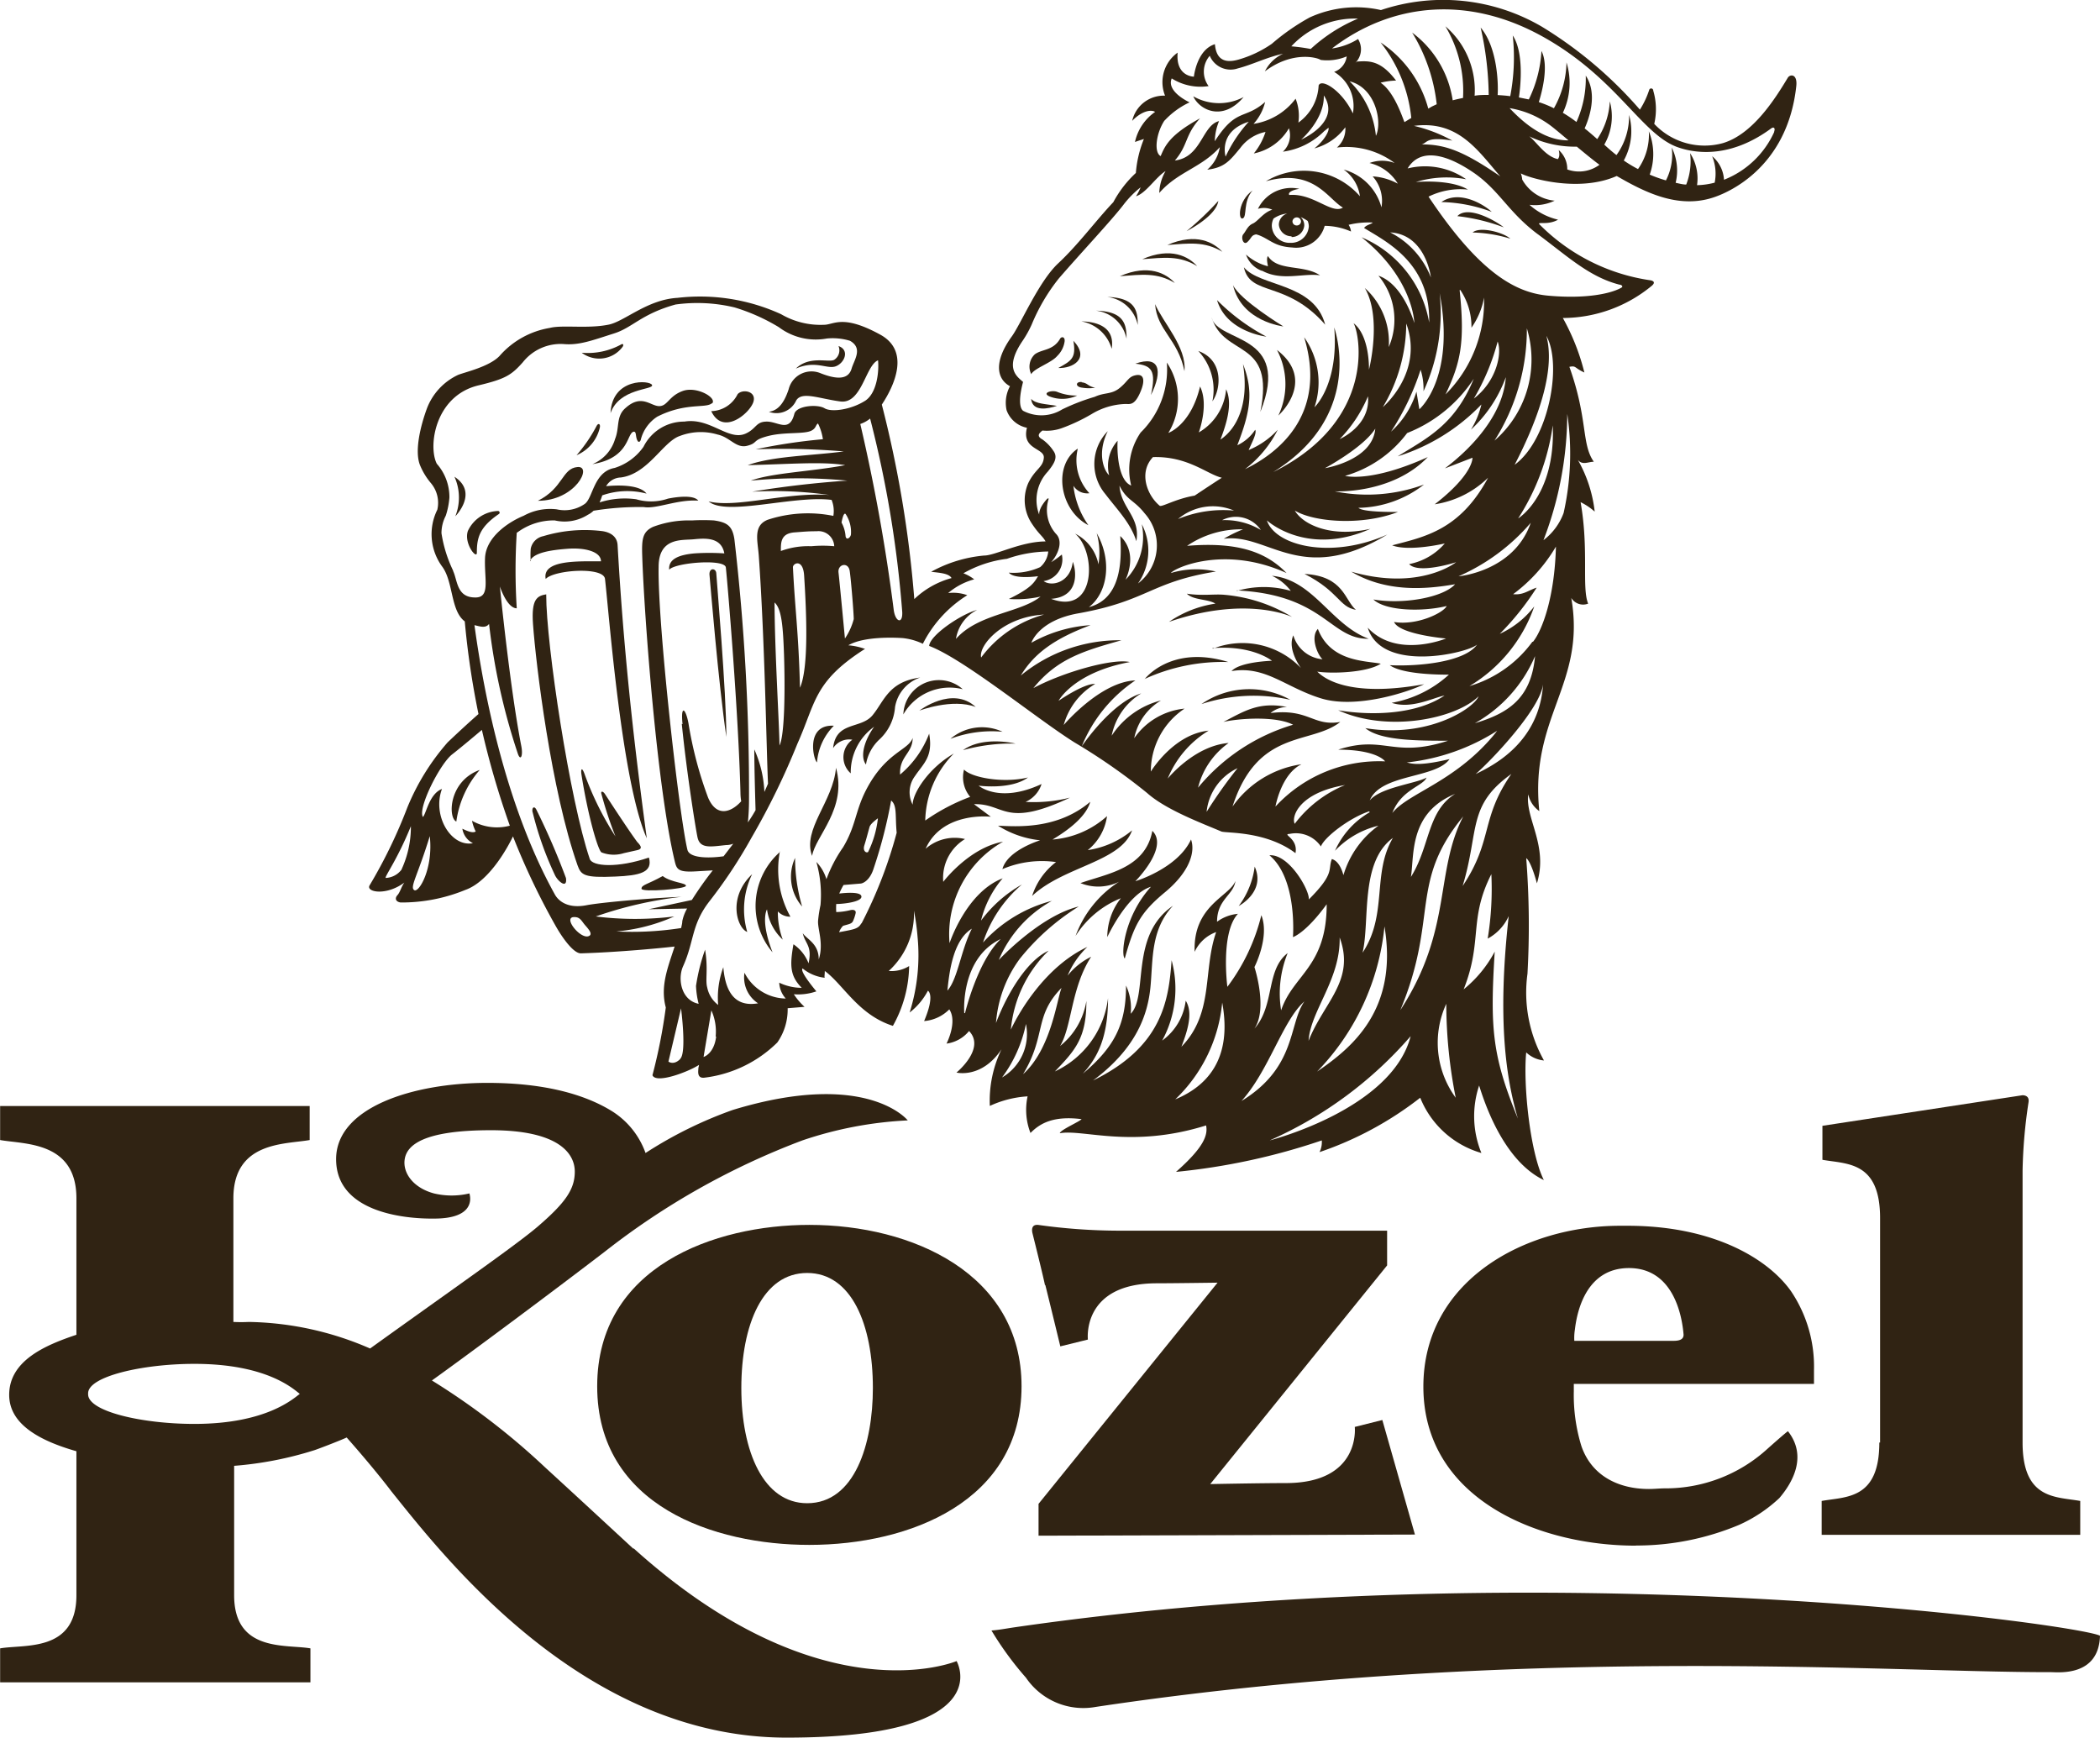 <svg xmlns="http://www.w3.org/2000/svg" viewBox="0 0 166.82 138.05"><defs><style>.cls-1{fill:#302313;}</style></defs><title>Asset 1</title><g id="Layer_2" data-name="Layer 2"><g id="Copy"><path class="cls-1" d="M287.61,52c.19-1.63,1-4.86,4.29-4.86,3.58,0,4.23,3.89,4.34,5.29,0,.3-.19.49-.79.49h-7.89a4.28,4.28,0,0,1,.05-.92Zm4.87,17.18h.22a21.08,21.08,0,0,0,7.95-1.64,11.54,11.54,0,0,0,3.2-2.13c1-1.17,2.27-3.29.68-5.31-.23.16-1.18,1-1.65,1.42a12,12,0,0,1-8.14,3.12c-.39,0-.81.05-1.25.05-2.49,0-4.58-1.1-5.37-3.42a13.8,13.8,0,0,1-.6-4.33c0-.34,0-.37,0-.6h19.08c0-.27,0-.59,0-1.09A10.71,10.71,0,0,0,304.79,49c-1.78-2.54-6.1-5.22-13-5.22h-.6c-7.55,0-15.62,4.35-15.62,12.78,0,8.92,9.16,12.63,16.86,12.63Z" transform="translate(-162.5 53.59)"/><path class="cls-1" d="M226.62,65.82c-3.47,0-5.23-4.1-5.23-9.15s1.71-9.14,5.23-9.14,5.22,4.09,5.22,9.14c0,4.42-1.43,9.15-5.22,9.15Zm.17-22.11c-7.53,0-16.85,3.31-16.85,12.82s9.32,12.6,16.85,12.6c8,0,16.86-3.48,16.86-12.6,0-8.93-8.66-12.82-16.86-12.82Z" transform="translate(-162.5 53.59)"/><path class="cls-1" d="M243,75.69c-.6.09-1.17.2-1.74.24A25.67,25.67,0,0,0,244,79.68,5.51,5.51,0,0,0,249.55,82c33.36-5,62.86-2.73,75.85-2.76.61,0,3.82.38,3.92-2.89C328,75.52,285.7,69.5,243,75.69Z" transform="translate(-162.5 53.59)"/><path class="cls-1" d="M245.54,48.49c.59,2.39,1.19,4.87,1.19,4.87l2.19-.54s-.52-4.47,5.48-4.47c1.18,0,4.82-.05,4.82-.05L245,65.87h0V68.4l29.9-.09s-2.59-9.1-2.59-9.1l-2.19.55s.51,4.46-5.48,4.46c-1.93,0-6,.08-6,.08l14.05-17.37V44.17H251.28a46.68,46.68,0,0,1-6.25-.45c-.65-.1-.55.47-.52.62.25,1,.85,3.42,1,4.15Z" transform="translate(-162.5 53.59)"/><path class="cls-1" d="M311.79,61c0,4.55-2.65,4.29-4.58,4.64l0,2.69h20.54l0-2.69c-1.93-.35-4.58-.09-4.58-4.64V39.39a40.36,40.36,0,0,1,.47-5.4c.08-.46-.21-.57-.47-.58v0l-15.9,2.43,0,2.7c1.93.35,4.58.09,4.58,4.63l0,2.11V61Z" transform="translate(-162.5 53.59)"/><path class="cls-1" d="M186.31,57.14c-.5.36-2.64,2.38-8.37,2.38-4.2,0-8.44-1-8.44-2.35h0v-.08c0-1.34,4.31-2.34,8.44-2.34,5.77,0,7.87,2,8.37,2.38h0Zm26.5,12.29c-.52-.47-3.66-3.39-7-6.45a56.29,56.29,0,0,0-9-6.91c3.33-2.39,9.83-7.24,13.73-10.23A59.18,59.18,0,0,1,226.24,37a30.49,30.49,0,0,1,8.37-1.59s-3.23-4.08-13.9-.83A33,33,0,0,0,213.78,38a6.49,6.49,0,0,0-2.71-3.35c-2.11-1.29-5.27-2.22-9.87-2.22-5.87,0-12,1.94-12,6.06s5.17,4.75,7.79,4.72c2.86,0,3-1.3,2.8-2a6.05,6.05,0,0,1-2.82,0c-1.66-.45-2.49-1.64-2.32-2.72s1.4-2.3,6.85-2.3,6.66,1.89,6.66,3.29-.74,2.47-2.95,4.37c-1.76,1.5-6.8,5-13.31,9.68a25,25,0,0,0-9.63-2.11,12.19,12.19,0,0,1-1.23,0V41.6c0-4.54,4.13-4.28,6.06-4.63l0-2.7H162.51l0,2.7c1.93.35,6.06.09,6.06,4.63V52.44c-2.49.83-5.34,2.06-5.34,4.77,0,2.13,2,3.53,5.34,4.48V73.13c0,4.55-4.13,3.88-6.06,4.22l0,2.7h24.65l0-2.7c-1.93-.34-6.06.33-6.06-4.22V62.85a28.39,28.39,0,0,0,6.4-1.25c.27-.09,1.88-.7,2.54-1,2.29,2.59,3.56,4.29,3.56,4.29,4.21,5.24,15.27,19.55,31.38,19.55,17,0,13.51-6.08,13.51-6.08s-10.69,4.54-25.65-8.95Z" transform="translate(-162.5 53.59)"/><path class="cls-1" d="M303.45-43.13a7.31,7.31,0,0,1-4,3.82,2.61,2.61,0,0,0-.94-1.87,3.63,3.63,0,0,1,.2,2.1,6,6,0,0,1-1.4.2,3.7,3.7,0,0,0-.55-2.54,5.16,5.16,0,0,1-.31,2.49c-.27,0-.55-.08-.84-.14a4.12,4.12,0,0,0-.31-2.8,4.48,4.48,0,0,1-.46,2.61,10.56,10.56,0,0,1-1.29-.46,4.84,4.84,0,0,0-.07-3.44,4.73,4.73,0,0,1-.86,3,10.26,10.26,0,0,1-1.13-.68,4.81,4.81,0,0,0,.42-3.62,5.3,5.3,0,0,1-1,3.19c-.25-.19-.49-.4-.74-.62l-.23-.21a4.49,4.49,0,0,0,.44-3.44,5.88,5.88,0,0,1-1,3c-.35-.31-.67-.59-1-.85.36-.8,1.05-2.74.09-4.19a8.37,8.37,0,0,1-.74,3.68,10.77,10.77,0,0,0-1.08-.73,5.51,5.51,0,0,0,.29-4,7.73,7.73,0,0,1-1,3.64,8.6,8.6,0,0,0-1.2-.49c.26-.82.81-2.92.21-4.06a10,10,0,0,1-1,3.84l-.05,0-.74-.15c.15-1,.39-3.6-.49-4.92a16.29,16.29,0,0,1-.2,4.82c-.36-.05-.7-.07-1-.09.06-.83,0-3.77-1.35-5.36a25.48,25.48,0,0,1,.64,5.35c-.42,0-.82,0-1.19.08l.07,0a6.68,6.68,0,0,0-2.32-5.53,10,10,0,0,1,1.4,5.69c-.29.06-.57.12-.82.19A8.24,8.24,0,0,0,274.68-51a13.81,13.81,0,0,1,1.95,5.69l-.38.18-.29.17a9.14,9.14,0,0,0-3.79-5.26,11.52,11.52,0,0,1,2.44,6l-.54.33c-.12-.23-.78-2.39-1.9-3.13a5.54,5.54,0,0,1,1.23-.17c-1.23-1.62-2.13-1.57-3.1-1.51l-.13.1a1.53,1.53,0,0,0,.21-1.89,5.23,5.23,0,0,1-2.07.75C273-53.34,279.05-54,285-50.71s7.88,7.8,10.79,8.82c1.81.63,4.48.66,7.41-1.5.22-.16.34,0,.23.26Zm-16.45,3a2,2,0,0,0-.68-1.54c.12.45,0,.64-.07.72-1-.22-1.68-1.36-2.27-1.81a8.41,8.41,0,0,0,3.78.82c.64.53,1.28,1.06,1.8,1.44a2.74,2.74,0,0,1-2.56.37ZM282.42-45a7.42,7.42,0,0,1,3.35,1.46c.36.28.83.68,1.33,1.1-.86,0-2.48-.21-4.68-2.56Zm-7.68,1.42c3.58-.51,5.15,1.94,6.94,4-3-2.07-4.44-2.54-6.26-2.54.5-.11.31-.65,2.45-.3a11.81,11.81,0,0,0-3.13-1.19Zm9.93,8.6c2.33,1.73,4.08,3.39,6.47,4,.1,0,.22.06.23.14s-.11.12-.18.16c-.73.38-2.58.85-5.66.58-2.62-.22-5.5-1.8-9.55-7.87a5.75,5.75,0,0,1,3.13-.56c-1.42-.86-4.14-.6-4.14-.6a8.39,8.39,0,0,1,4-.22,5.72,5.72,0,0,0-4.65-.86c.9-1.51,2.79-1.36,5.32.39,2,1.41,2.68,3.08,5,4.82ZM287-20.71a21.55,21.55,0,0,1-.29,7.87,4.8,4.8,0,0,1-1.6,2.16,28.14,28.14,0,0,0,1.89-10Zm-2.77,18.1a9.53,9.53,0,0,1-5,3.52,11.91,11.91,0,0,0,5.15-6.33,7.26,7.26,0,0,1-2.74,2.18,21.55,21.55,0,0,0,2.93-3.67c-.68.22-1.05.6-1.87.52a12.75,12.75,0,0,0,3.4-3.78c-.1,4-1.08,6.64-1.82,7.56ZM279.72,7.9c1.25-1.08,5.11-5.14,5.36-7.13-.31,4.66-4,6.47-5.36,7.13ZM281.24,22a9.72,9.72,0,0,1-2.47,3c1.53-3.86.38-5.56,2.2-9.15a24.6,24.6,0,0,1-.29,5.12,3.81,3.81,0,0,0,1.67-1.79c-.94,8.38-.18,13,.73,16.09-2.05-5-2.22-7.16-1.84-13.3Zm1.39-14.21c-2.57,3.64-1.48,5.32-3.94,9,1.35-4.47.34-6.41,3.94-8.95Zm-5.24,18.36a38.34,38.34,0,0,0,.75,7.46,7.38,7.38,0,0,1-.75-7.46Zm-3.65.5c3.06-7.37.67-10.13,5-15.39-2.29,4.42-.84,9-5,15.39ZM263.36,37a31.85,31.85,0,0,0,11.2-8.28c-1.5,5.82-11.2,8.28-11.2,8.28Zm-2.24-3.13c2.17-2.39,3.29-6.42,5-7.91-1.27,1.79-.6,5.22-5,7.91ZM260.86,19a3.3,3.3,0,0,0-1.68.63c0-1.79,1.32-2.12,1.46-3.24-.45,1.23-3.38,1.93-3.24,5.63a3,3,0,0,1,1.71-1.57c-1.08,3.1-.15,6.42-2.76,9.11.52-1.35.93-2.73.34-3.66a4.59,4.59,0,0,1-1.87,3.17,8.58,8.58,0,0,0,.75-6.38c-.23,3.21-.75,6.87-6.24,9.55,3.46-2.57,4.35-5.26,4.56-7.42s0-4.55,1.79-6.46c-3.47,2.36-1.94,7.16-3.36,8.58a4.25,4.25,0,0,0-.37-2.24c0,3.07-.9,4.86-3.43,7,1.08-1.2,2-2.73,2-6a7.4,7.4,0,0,1-4.22,5.82c1.61-1.68,2.51-2.65,2.5-5.6a5.73,5.73,0,0,1-2.09,3.58c.94-1.53.87-4.64,2.47-7.09a5.44,5.44,0,0,0-1.87,1.5,6.65,6.65,0,0,1,1.57-2.28c-3.36,1.57-5.45,5.22-6.08,6.57a10,10,0,0,1,3-6.27c-1.68.75-3.28,3.36-4.18,5.74a9.82,9.82,0,0,1,1.9-5.11,18.48,18.48,0,0,1,4.67-4.14c-3.1.75-6.35,4.25-6.35,4.25a9.66,9.66,0,0,1,4.22-4.7,11.14,11.14,0,0,0-5.47,3.31,10.2,10.2,0,0,1,3.09-4.61,10.46,10.46,0,0,0-3.25,2.87,8.17,8.17,0,0,1,1.72-3.36c-2.91,1.12-4.22,5.15-4.22,5.15a8.45,8.45,0,0,1,4.25-8.06c-2.72.49-4.75,3.19-4.75,3.19a3.61,3.61,0,0,1,1.73-3.4,3.51,3.51,0,0,0-3.13.77c1.34-3,5.18-2.54,5.18-2.54l-1.34-1c2.46-.07,2.42,1.94,7.63-.52a11.72,11.72,0,0,1-3.53.34,2.33,2.33,0,0,0,1.27-1.42c-3.36,1.57-5,.13-5,.13s2.57.35,3.92-.65c-2,.48-4.51,0-5.08-.63a2.42,2.42,0,0,0,.49,2.17A15.72,15.72,0,0,0,236,11.59a7.77,7.77,0,0,1,2.27-5.32C236.3,7.4,235,9.39,235,10.33a2.14,2.14,0,0,1,.19-2.28c.67-1,1.45-1.53,1.12-3.36A7.89,7.89,0,0,1,234,7.94c-.07-1.46,1-1.68,1-2.91-.34,1-2.17,1.12-3.74,4.21-.83,1.65-.78,2.8-1.79,4.48a11,11,0,0,0-1.32,2.53,3.36,3.36,0,0,0-.8-1.37,9.53,9.53,0,0,1,.33,3.42,10.24,10.24,0,0,0-.19,1.21c-.07.67.47,1.82.05,3.11,0-1.26-.94-1.59-1.27-2.08.18.84.77,1,.46,2.39a3.24,3.24,0,0,0-1.2-1.51c-.3,1.71-.27,2.52.66,3.46a4.15,4.15,0,0,1-1.79-.41,2,2,0,0,0,.52,1.26,3.74,3.74,0,0,1-3.28-2.05,2.45,2.45,0,0,0,1.08,2.43c-1.08.18-2.53,0-2.76-2.87a6.94,6.94,0,0,0-.41,3,2.3,2.3,0,0,1-.87-1.39c-.17-.6.09-1.46-.17-3a15.23,15.23,0,0,0-.72,2.88,6.76,6.76,0,0,0,.21,1.42c-1.4-.28-1.69-2-1.23-3,.9-2,.63-3.3,2.13-5.2a38.69,38.69,0,0,0,3.3-5,57.85,57.85,0,0,0,3.64-7.45c1.47-3.28,1.29-4.91,5.27-7.48l.11-.06h0a5.16,5.16,0,0,0-1.33-.29c1.23-.72,3.69-.62,4.35-.57h0a4.89,4.89,0,0,1,1.57.45,9.71,9.71,0,0,1,3.53-3.86,3.32,3.32,0,0,0-1.52-.17,5.34,5.34,0,0,1,2.07-1.09,3.37,3.37,0,0,0-.86-.48,9.24,9.24,0,0,1,3.46-1.15,10.17,10.17,0,0,1,3.28-.58,1.86,1.86,0,0,1-.64,1.24,5.12,5.12,0,0,1-2.49.44c.46.56,2.32.28,2.32.28-.31.5-.5.92-2.32,1.81a8.67,8.67,0,0,0,2.52-.19c-1.63,1.31-4.93,1.34-6.72,3.36a3.13,3.13,0,0,1,1.68-2.3c-1.24.32-3.75,2-3.81,2.86,2.8,1.06,8.6,5.83,11.57,7.68a48,48,0,0,1,5.74,4c1.5,1.34,4.33,2.39,5.9,3.06.35.15,3.51-.07,5.89,1.72.23-1.2-1.13-1.5-.45-1.53a2.4,2.4,0,0,1,2.47,1c.26-.72,2.24-2.26,3.83-2.79l.05.07a6.65,6.65,0,0,0-2.76,3.06A7,7,0,0,1,272,12a7.45,7.45,0,0,0-2.78,3.93c-.14-.52-.42-1.14-.92-1.28-.33.86.26,1.12-1.83,3.21.08-.71-1.56-3.62-3.13-3.51,2.24,1.87,1.87,6.5,1.87,6.5s1-.3,2.68-2.61c0,5-2.68,5.59-3.62,8.43a8.49,8.49,0,0,1,.52-4.55c-1.75,1.34-1,4.14-2.64,6,1.08-1.6,0-4.89,0-4.89s1.23-2.39.55-4.12A15.6,15.6,0,0,1,260,24.8s-.56-4.25.82-5.78Zm-5,14.74a12.2,12.2,0,0,0,3.73-7.69c.82,4.48-1.2,6.64-3.73,7.69Zm-12.09-2c1.87-3.1.84-4.59,3.06-6.86-.37.89-.82,4.85-3.06,6.86ZM242.1,32A10.71,10.71,0,0,0,244,27.75,4,4,0,0,1,242.1,32Zm-3-5.11S238.74,22.56,242,21c-1.87,1.79-2.84,5.89-2.84,5.89Zm-1.34-1.79c.15-1.49.45-4,1.94-4.92-.89,1.79-1.12,4-1.94,4.92Zm-6.6-11.53c.15-.48.2-.69.41-1.45.06-.24.41-.51.67-.71a8.11,8.11,0,0,1-.78,2.68c-.14.1-.44-.07-.3-.52Zm-.24,6.18c-.23.46-.62.49-1.76.71a1.24,1.24,0,0,1,.32-.51c.49-.14.68-.16.78-.37a3.21,3.21,0,0,0,.21-.63c.05-.22-.15-.32-.47-.23a4.92,4.92,0,0,1-1.07.14,4.48,4.48,0,0,1,0-.64c.55,0,2-.16,2-.58s-1.27-.31-1.76-.25a5.39,5.39,0,0,1,.34-.68l1.32-.11c.23,0,.78-.27,1.07-1.2A38.08,38.08,0,0,0,233.29,10c.49.4.31,1.22.44,2.56a35.59,35.59,0,0,1-2.8,7.22Zm-11.53,9c-.17,1.39-1,1.62-1,1.62l.62-3.7a4.09,4.09,0,0,1,.34,2.08Zm-2.86,1.79c-.52.52-.93.2-.93.2l1-4.23s.46,3.5-.06,4Zm.13-26.63c.39,3.92,1.14,8.58,1.26,9.06.22.9,1.12.68,2.26.57l0,0a1.56,1.56,0,0,0,.57-.11l-.77,1c-1.28.18-2.71.13-2.87-.51-.65-2.66-2.38-18-2.29-22.48,0-2.36,1.87-2.1,2.78-2.19s2.2-.19,2.44,1.12a17.65,17.65,0,0,0-2.38,0c-1.19.11-2.08.43-2,1.3.41-.56,4.42-.9,4.5-.18.16,1.51,1,11.58,1.16,17.88a4.23,4.23,0,0,0,.06.69c-.76.85-1.94,1.33-2.63-.29a30.79,30.79,0,0,1-1.56-5.91c-.23-1.22-.63-1.48-.47.07Zm7.76,1.72c0-1.34-.39-7.72-.39-11.36.56.51.67,1.87.75,4.12.09,2.73.06,6.43-.36,7.24Zm1.63-4.59c-.12-4.53-.4-6.21-.56-9.57,0-.33.81-.71.89.68.19,3,.37,7.29-.33,8.89Zm-1.52-10.9c0-.66,0-1.36,1.1-1.44.71-.05,1-.09,1.75-.09a1.25,1.25,0,0,1,1.39,1.19,9.85,9.85,0,0,0-1.82,0,6.27,6.27,0,0,0-2.42.38ZM210.89,20.44a14.37,14.37,0,0,0,5.17-1.23,25.05,25.05,0,0,1-6.23,0,31.4,31.4,0,0,1,6.81-1.56c-2.64.11-6.5.46-7.56.67-1.73.33-2.35-.58-2.5-.85-3.7-6.66-5.54-15.17-6.39-21.4.44.1.89.27,1.16-.1a50.43,50.43,0,0,0,2.28,10.29c.21.64.44.22.28-.59C203,1,202.21-7,202.21-7s.56,1.73,1.34,1.73a47.47,47.47,0,0,1,0-6l.08-.05a4.85,4.85,0,0,1,2.94-.93,3.45,3.45,0,0,0,2.63-.45,1.72,1.72,0,0,0,.45-.32,22.41,22.41,0,0,1,4-.29c1,.17,2.64-.62,4.32-.51-.34-.45-1.57-.33-2.41-.16a4.17,4.17,0,0,1-2.52.05,6.57,6.57,0,0,0-2.91.25,4.85,4.85,0,0,0,.21-.56,6,6,0,0,1,3.52-.14c-.58-.77-2.49-.66-3.21-.59a1.39,1.39,0,0,1,1.16-.69c2.18-.28,3.36-2.86,4.7-3.3a4.65,4.65,0,0,1,3-.11c1,.22,1.46,1.12,2.35.89s.34-.44,1.68-.78,2.91-.11,3.47-.45c.33-.19.28-.43.47-.54a4.11,4.11,0,0,1,.39,1.25,45.6,45.6,0,0,0-5.34.8,58.87,58.87,0,0,1,7,.17c-2.57.34-5.67.37-7.63,1.09,3.4-.08,5.9-.3,7.74,0-2.68.51-5.82.61-7.5,1.23a39.91,39.91,0,0,1,7.67,0c-4.22.28-7.56.88-7.56.88a31,31,0,0,1,6.13.26c-3.4-.25-7.36,1.06-9.59.51,1.4,1.2,6.76-.5,9.77-.12a2.34,2.34,0,0,1,.14,1.27,10.2,10.2,0,0,0-5.22.31c-1.19.48-.78,1.69-.7,2.91.48,6.78.61,15.64.73,18.05-.1.23-.19.45-.29.66a9.12,9.12,0,0,0-.8-3.38c0,1.38.07,3.79.1,4.82a1.62,1.62,0,0,1-.1.18c-.13.23-.31.51-.51.8A17.61,17.61,0,0,0,222,10a174.35,174.35,0,0,0-1.16-20.75c-.16-1.06-.57-1.35-1.63-1.5a15.82,15.82,0,0,0-1.71,0l-.46,0a8,8,0,0,0-2.66.51c-.86.4-.91,1-.86,2.39.15,4.54,1.16,18.25,2.58,24.17.15.63.26.89,1.64.81l1.38-.08a28.25,28.25,0,0,0-1.66,2.35l-3.44.74,3.06-.06a3.46,3.46,0,0,0-.38,1c0,.19-.06.37-.09.55a25.28,25.28,0,0,1-5.67.24Zm-1.62.33c-.67.28-2.13-1.56-1.12-1.51.44,0,.56.33.81.62s.68.74.31.89ZM200,11.63a3.44,3.44,0,0,0,.29.83c-.22.14-.61,0-1.06-.22a1.54,1.54,0,0,0,.84,1.15c-1.74.33-3.25-2.19-2.46-4.31-1,.39-1.23,1.9-1.51,2.23-.45-.67,1.38-4.29,2.35-5,.73-.57,1.83-1.5,2.33-1.92A68,68,0,0,0,203,12a4,4,0,0,1-3-.39Zm-4.59,5.49c-.38-.23.26-1.12,1.23-4.29.29,2.57-.86,4.51-1.23,4.29Zm-1-1.65a1.65,1.65,0,0,1-1.27.68c-.11-.08.93-1.46,2-4.11a8.09,8.09,0,0,1-.74,3.43Zm34.94-27.55s.15-.89.33-.67a2.58,2.58,0,0,1,.42,1.57c0,.28-.37.57-.43.18a2.67,2.67,0,0,0-.32-1.08ZM230-8.23c.11.75.32,3.37.32,3.82a5,5,0,0,1-.7,1.54s-.43-4.57-.51-5.24.78-.87.89-.12Zm-31.49,0a10.52,10.52,0,0,1-.94-3,3,3,0,0,1,.34-1.39,6.1,6.1,0,0,0,.29-1.45,4,4,0,0,0-1-2.68c-.71-1.38-.15-5.41,3.32-6.23,2.14-.51,2.61-.82,3.51-1.83a3.83,3.83,0,0,1,3.24-1.45c1.23.11,2.24-.28,4-.84,1.48-.46,2.16-1.54,4.89-2.3a12.66,12.66,0,0,1,4.69.23h0a15.32,15.32,0,0,1,3.52,1.57,4.87,4.87,0,0,0,3.81.9,4.73,4.73,0,0,1,1.84.18c1.05.6.34,1.5.13,2.21s-.87,1-2.46.37a1.87,1.87,0,0,0-2.54,1.27c-.44,1.34-1,1.71-1.57,1.79a1.72,1.72,0,0,0,2.17-.9c.45-.74,1.79-.15,3.5.08s2-2.86,3-3.27c.09.92-.1,2.59-1,3.2-1.12.72-2.69.95-3.25.61s-2.23-.21-2.4.45c-.39,1.51-1.29.61-2.18.61s-.82.56-1.68.95c-1.37.62-2.82-1.29-4.87-.95a3.6,3.6,0,0,0-3.25,2,4.42,4.42,0,0,1-2.29,1.68c-1.7.3-1.72,2.46-2.41,2.88a2.8,2.8,0,0,1-2.19.41,4.36,4.36,0,0,0-2.63.51c-1.18.48-3,1.68-3.07,3.36s.45,3.16-.79,3.13c-1.49,0-1.39-1.4-1.76-2.13ZM234.17-5c.06,1-.53.85-.67-.11a145.8,145.8,0,0,0-2.66-14.8,2.51,2.51,0,0,0,.78-.43A88.54,88.54,0,0,1,234.17-5Zm31-31a.34.34,0,0,1,.34-.32.33.33,0,0,1,.34.32.33.33,0,0,1-.34.32.33.33,0,0,1-.34-.32Zm-.06,1.24a1,1,0,0,0,1-.93.9.9,0,0,0-.29-.66,3.71,3.71,0,0,1,.56.31,1.17,1.17,0,0,1,.09.45A1.41,1.41,0,0,1,265-34.3a1.41,1.41,0,0,1-1.47-1.35,1.27,1.27,0,0,1,.14-.58,2.33,2.33,0,0,1,1.09-.4.94.94,0,0,0-.67.88,1,1,0,0,0,1,.93Zm11.06,3.21a6.77,6.77,0,0,0-3.24-3.58c2.85.17,3.24,3.58,3.24,3.58Zm-3.82,10.3a13,13,0,0,0,1.86-6.64c1.42,3.88-1.86,6.64-1.86,6.64Zm-3.43,2.54a10.91,10.91,0,0,0,2.25-3.4c.21,2.35-2.25,3.4-2.25,3.4Zm2.83-.83c-.22,2.54-4,3.14-4,3.14s3.06-1.64,4-3.14ZM257.4-14.22c-1.46.24-2.58.91-2.77.81-1-.82-1.71-2.64-.54-3.87,2.78-.08,4.29,1.36,5.47,1.64-.95.61-2.16,1.42-2.16,1.42Zm5.26,2.73a5.57,5.57,0,0,0-3.08-.78,2.4,2.4,0,0,1,3.08.78Zm-6.58-.87a4.29,4.29,0,0,1,4.45-.67,9.37,9.37,0,0,0-4.45.67Zm-15.64,11c-.23-.95,1.73-3.24,5-3.41a9.27,9.27,0,0,0-5,3.41Zm17.91,12.26a4.32,4.32,0,0,1,2.46-3.47,38,38,0,0,0-2.46,3.47Zm11-2.13a9.54,9.54,0,0,0-4,3.08c-.28-.56.33-2.46,4-3.08Zm10.31-4.91a11.09,11.09,0,0,0,4.78-5.33c-.3,3.39-2.17,4.55-4.78,5.33Zm-8.92,18.23c.6-2.54-.23-7.18,2.41-9.12-1.68,2.85-.39,6.06-2.41,9.12Zm-4.29,7c.15-2.39,2.54-4.86,2.47-8.21,1.26,3.43-1.27,5.15-2.47,8.21ZM272.48,20c1.1,6.6-2.55,9.62-5.35,11.53A19.24,19.24,0,0,0,272.48,20ZM278.1,9.47c-2.24,1.38-2,4.2-3.52,6.6.28-1.73-.17-5.09,3.52-6.6Zm-5,1.53c.71-1.87,2.46-2.15,2.72-2.82-.82.47-3.65.77-4.51,1.81.89-2.13,5.24-1.72,6.34-3.28-2.19.52-2.93.41-3.4.26l.06,0a16.61,16.61,0,0,0,7.12-2.51c-.12.16-.23.3-.35.44-3.13,3.69-6.77,4.53-8,6.12Zm11-23.06c-1.34,3.88-5.74,4.25-5.74,4.25a16,16,0,0,0,5.74-4.25Zm-1-.35a18.36,18.36,0,0,0,2.75-7.39c.22,5.6-2.75,7.39-2.75,7.39Zm2.24-14.5c1.29,2.3.17,8.28-2.52,10.24,2.07-4,3.21-7.7,2.52-10.24Zm-1.55-.6a8.52,8.52,0,0,1-2.57,8.92,16.47,16.47,0,0,0,2.57-8.92Zm-2.32,1.05c.38,1-.14,3.21-1.89,4.53a17.63,17.63,0,0,0,1.89-4.53Zm-1.78,2.66c-1.51,3.94-3.82,5-6.16,6.46a15.7,15.7,0,0,0,6.65-4.12,6.79,6.79,0,0,1-.83,2,10.65,10.65,0,0,0,2.77-4.17c-.3,4.18-5,7.31-4.82,7.24l2.17-.84s.11,1.29-3,3.7a7.73,7.73,0,0,0,4.24-2.11c-2.24,4.18-5.08,4.7-7.62,5.37,1.35.52,4.18-.15,4.18-.15a5,5,0,0,1-2.83,1.64c.74.82,3.73-.15,3.73-.15s-2.88,2.32-8.33.75c2.76,1.64,5.85,1.42,8.25,1-.95,1.06-4.14,1.62-6.49,1.21.95.91,3.86,1,5.82.52-.22.51-2.31,1.57-4.18,1.27.45,1,4.13,1.31,4.13,1.31s-3.92,1.62-6.22-.86c1.12,3.65,8,2,8.69,1.34-1,1.42-4.76,1.75-6.94,1.64,1.12.82,4.7.75,4.7.75a9.09,9.09,0,0,1-4.55,2.24c1.57.52,3.31-.41,4.2-.58-2.23,1.51-5.77,1.62-8.45,1.17,3.95,1.8,9.35.68,11.16-1.11-.42,1-4.07,3.35-9,2.53,1.19,1,4.18,1,6.57,1-4.37,1.42-5.07-.48-8.73.71,2.62,0,3.54.67,3.73.93a11.18,11.18,0,0,0-8.71,3.59s.45-2.58,2.07-3.36a8.1,8.1,0,0,0-5.48,3.36c2-6.22,6.21-4.87,8.56-6.72-2.18.37-2.48-1.08-5.54-.71a2.08,2.08,0,0,1,1.31-.48c-2.28-.45-3.45.37-5.06,1.19,1.18-.28,4.14-.5,5.54.22a15.52,15.52,0,0,0-7.55,5,6.19,6.19,0,0,1,2.43-3.55c-2.74.22-4.84,2.83-4.84,2.83a8,8,0,0,1,3.25-3.81c-2.8.28-4.59,3.25-4.59,3.25a6,6,0,0,1,2.68-5,5.51,5.51,0,0,0-4,2.35,4.52,4.52,0,0,1,2.13-3,6.63,6.63,0,0,0-3.92,2.8,5.08,5.08,0,0,1,2.35-3.36c-2.4.73-4.73,4.21-4.73,4.21A11.53,11.53,0,0,1,252.69.46C249.9.57,247,4,247,4A5.46,5.46,0,0,1,249.5.74c-.89-.06-2.91,1.34-2.91,1.34S247.77-.16,252.25-1c-1.38-.31-5.31.81-7.66,2.07,1.87-2.31,3.93-2.94,7-3.8a12.3,12.3,0,0,0-8,2.8c1.06-1.74,2.63-2.91,5.54-4a11,11,0,0,0-4.7,1.4s.56-1.8,3.8-2.35c5.49-1,5.66-2.47,10.86-3.31a7,7,0,0,0-3.58.12c.28-.4,4.25-2.24,9.19,0-1.59-1.64-3.82-2.5-7.9-2.16a7.56,7.56,0,0,1,4.44-1.31,10.63,10.63,0,0,0-1.53.75c3.54-.49,6.15,3.8,13-.34-4.48,2-8.9.9-9.57-1.12.78.68,3.8,2.63,8.22.67-3.24.73-5.4-.4-6-1.45,1.49.9,5.28,1.23,8.19.11-.73,0-2.8,0-3.14-.33a8.71,8.71,0,0,0,5.21-1.85,13,13,0,0,1-7.09.54s4.54.25,7.39-2.72c-4.59,2.07-6.57,1.49-6.57,1.49a9.4,9.4,0,0,0,4.93-3.4,11.24,11.24,0,0,0,5.48-4.61Zm-1.19-6.76a5.25,5.25,0,0,1,.89,3,6,6,0,0,0,1-2.39,10.45,10.45,0,0,1-3.06,7.69c1.19-2.5,1.56-4.11,1.12-8.28ZM276.72-31c1.61,7.29-1.47,9.92-1.47,9.92l-.23-1.4A7.1,7.1,0,0,1,273-19.3a20.37,20.37,0,0,0,2.35-4.92,5,5,0,0,1,.23,1.71,14.8,14.8,0,0,0,1.19-8.5Zm-31,17s-.7.69-.67,1.29a3.28,3.28,0,0,1,.67-3.4c.6-.73.81-1.19.45-1.68a3.39,3.39,0,0,0-.86-.89c-.52-.28-.23-.53,0-.71a3.52,3.52,0,0,0,1.51-.18,14.26,14.26,0,0,0,2.4-1.13,5.51,5.51,0,0,1,2.69-.8c.35,0,.7.13,1.15-.88s.3-1.52-.31-1.41-.61.44-1.28,1-1.21.35-2,.72a16.61,16.61,0,0,0-2.59,1,3.13,3.13,0,0,1-3.11.11c-.38-.32-.25-1.35,0-2.29-.5-.45-1.53-1.1,0-3.32a8.56,8.56,0,0,0,.69-1.25,15.09,15.09,0,0,1,2.15-3.65c1.73-2,4.17-4.6,5.11-5.82a7.74,7.74,0,0,1,1.39-1.42,4.06,4.06,0,0,1-.37.71c.78-.23,1.57-1.51,2.35-2a3.67,3.67,0,0,0-.5,1.74c1.45-1.68,3.35-2,4.81-3.64a3,3,0,0,1-1,1.79c1.38-.17,1.78-.7,2.63-1.73a3.3,3.3,0,0,1,2-1.27,5.24,5.24,0,0,1-.93,1.71,4.19,4.19,0,0,0,2.79-2,1.79,1.79,0,0,1-.48,1.86,5.72,5.72,0,0,0,3.28-1.63l.34-.27c.09.21-.3,1-1.12,1.64a4.48,4.48,0,0,0,2.46-1.68,1.94,1.94,0,0,1-.67,1.61,6.39,6.39,0,0,1,4.59,1.23,2.86,2.86,0,0,0-2,0A3.57,3.57,0,0,1,273.54-39a4.85,4.85,0,0,0-2-.58,2.91,2.91,0,0,1,.7,2.46,4.27,4.27,0,0,0-3-3A3.11,3.11,0,0,1,270.53-38a5.89,5.89,0,0,0-7.47-1.19c3.79-1.06,4.91,1.4,6.12,2.09-.9.56-2.35-1.16-4.26-1-.14-.19.24-.41.8-.49A2.94,2.94,0,0,0,262.43-37a1.64,1.64,0,0,1,1.14.07c-.71.21-1.14.92-1.55,1.1s-.53.58-.75.84,0,.9.3.64.32-.49.56-.58.21,0,.31,0c.94.34,1.26.92,2.72,1a2.35,2.35,0,0,0,2.57-1.72,5.33,5.33,0,0,1,2.09.45,1.18,1.18,0,0,0-.19-.53,6.53,6.53,0,0,1,1.92-.18c-.15.15-.52.18-.69.43,1.74,1.08,5.28,2.76,5.17,7.51a9,9,0,0,0-5.37-6.77c4.14,3.3,4.19,6.81,4.19,6.81S274-31,272-31.69a5.46,5.46,0,0,1,.82,5.67,5.76,5.76,0,0,0-1.9-4.69c1.38,2.38.33,6.48.33,6.48,0-1.42-.33-3-1.23-3.69.49.78,1.9,7.72-6.38,11.83,6.49-4,5.38-9.84,4.85-11.49.37,4.55-1.57,6.34-1.57,6.34a6.18,6.18,0,0,0-.82-5.56c1.87,6.16-2.09,9.22-4.7,10.48A9.09,9.09,0,0,0,264-19.45a6.5,6.5,0,0,1-2.31,1.61c.26-.6.67-1.35.52-1.61a3.45,3.45,0,0,1-1.42,1.23c1-2.6,1.33-4.23.45-6.45.52,3.21-.52,5.15-1.79,6,.45-1.19,1-2.83.45-4a4.37,4.37,0,0,1-2.17,3.43s.82-2.19.1-3.65c-.73,3.08-2.52,3.69-2.52,3.69a5.15,5.15,0,0,0-.12-5.59,7,7,0,0,1-2.08,5.56,5.22,5.22,0,0,0-.75,4.21c-1-.39-1.14-2.55-1.08-3.56a3,3,0,0,0-.67,2.74c-.39-.33-1-1.71-.11-3.5a3.71,3.71,0,0,0-.19,5c.93,1.23,2,2.28,2.46,3.74.34-1.94-1.23-2.62-1.34-4.41.6,1.2,1.13,1.1,2,2.2a3.81,3.81,0,0,1-.53,5.57,4.53,4.53,0,0,0,.3-4.71,4.85,4.85,0,0,1-1.29,4.41s1.07-2.06-.42-3.47c.15,2.16,0,5-2.49,5.65,1.46-1.12,1.89-3.64.62-5.88a5.82,5.82,0,0,1,.14,2.48,3.48,3.48,0,0,0-1.86-2.44c1.72,1.45,1.68,6.53-1.9,5.18,2.39-.18,1.94-2.44,1.72-2.94-.19,1.64-1.66,2-2.32,1.53a1.74,1.74,0,0,0,1.45-2.11,7,7,0,0,1-.85.61c.53-.58,1-1.66.37-2.27a2.86,2.86,0,0,1-.56-2.78ZM261.7-43.92a10.83,10.83,0,0,0-1.84,2.77s-.62-2,1.84-2.77Zm4.16,1.42s1.87-1.61,1.8-3.51c1.41,2.13-1.8,3.51-1.8,3.51Zm3.85-4.63c2.09.52,2.61,3.28,2.09,4.33a7,7,0,0,0-2.09-4.33ZM255-44a6.39,6.39,0,0,1,2-1.46s-1.87-.84-1.42-1.9a4.29,4.29,0,0,0,2.93.61,1.93,1.93,0,0,1,.09-2.41,1.79,1.79,0,0,0,2.24,1c1.11-.28,2.39-.92,3.59-1.16a3,3,0,0,0-1.45,1.4c2.17-1.64,4.16-1.11,4.43-.91a4,4,0,0,0,2.07-.28,1.5,1.5,0,0,1-1,1.23,3.16,3.16,0,0,1,1.49,3.3c-.84-1.79-2.49-2.82-2.72-2.22a3.84,3.84,0,0,1-1.61,2.95,3.66,3.66,0,0,0-.22-1.9,5.15,5.15,0,0,1-3.34,2,4,4,0,0,0,.92-1.74c-1.65,1.44-2.28.44-4,3.12a4.47,4.47,0,0,1,.34-1.6c-1.35.33-1.39,2.87-3.51,3.13,1.06-1.23.78-2,2-3.35-2.46,1.34-2.8,2.23-3.13,3-.57-.31-.34-1.88.32-2.85Zm15.4-8.12a12.87,12.87,0,0,0-3.78,2.42h0a14.91,14.91,0,0,0-1.54-.21,6.89,6.89,0,0,1,5.35-2.2Zm34.14,4.67c-1,1.66-2.77,4.51-5.18,5.23a5.49,5.49,0,0,1-5.45-1.53,5.18,5.18,0,0,0-.08-2.64c0-.2-.26-.24-.32-.06a6.84,6.84,0,0,1-.74,1.57A33,33,0,0,0,285-51.46a15.52,15.52,0,0,0-12.8-1.33,8.88,8.88,0,0,0-5.67.59,17.33,17.33,0,0,0-3,2.09,9,9,0,0,1-2.67,1.26c-.87.24-1.73.17-1.85-1.23-1.45.45-1.67,2.58-1.67,2.58s-1.46,0-1.29-1.91a2.88,2.88,0,0,0-1,3.42,2.57,2.57,0,0,0-2.61,2c.72-.76,1.49-.93,1.82-.71a3.93,3.93,0,0,0-1.6,2.39c.26-.1.48-.16.71-.24a9,9,0,0,0-.64,2.7,8.84,8.84,0,0,0-1.79,2.32c-1.34,1.41-2.8,3.39-4.37,4.85s-3,4.89-3.72,5.85c-1.37,1.91-1.23,3.31-.12,3.92a2.77,2.77,0,0,0-.27,1.9,2.16,2.16,0,0,0,1.62,1.4c-.45,1.74,1.4,1.6,1.34,2.38s-.67.87-1.23,2a3.36,3.36,0,0,0,.31,3.28c.56.84.81.92,1.06,1.37-1.95,0-4,1.12-4.88,1.12a10.64,10.64,0,0,0-4.21,1.29c.61.08,1.4.11,1.62.5A6.89,6.89,0,0,0,235.13-6a90.42,90.42,0,0,0-2.58-15.45c1-1.51,2.26-4.24-.11-5.55-3-1.65-3.69-.79-4.48-.79a6.21,6.21,0,0,1-3.41-.84,15.48,15.48,0,0,0-8.23-1.3c-2.42.14-4.21,1.88-5.48,2.13-1.68.34-3.66,0-4.67.26a6.77,6.77,0,0,0-4,2.24c-.83.85-2.73,1.27-3.28,1.49a4.84,4.84,0,0,0-2.47,2.65c-.52,1.41-1,3.39-.56,4.51a5.4,5.4,0,0,0,.89,1.46,2.43,2.43,0,0,1,.49,2.09,4.36,4.36,0,0,0,.41,4.55c.87,1.22.64,3.48,1.77,4.32a65.82,65.82,0,0,0,1.09,7.36c-.47.41-1.41,1.26-2.45,2.25a18.39,18.39,0,0,0-3.2,5.17,39.66,39.66,0,0,1-3,6.19c-.31.53,1.3.86,2.76-.22-.25.34-.33.76-.55,1s-.15.52.25.58a13.32,13.32,0,0,0,5.15-1c2-.71,3.51-3.68,3.78-4.25a56,56,0,0,0,3.4,7.13c.53.94,1.42,2.18,2,2.16,3-.09,6.28-.41,7.44-.54-.52,1.62-1.16,3.14-.7,4.84a43.37,43.37,0,0,1-1.06,5.38c.28.71,2.86-.27,3.7-.82a2,2,0,0,1-.05.24c0,.21-.15.83.45.78a9.93,9.93,0,0,0,5.82-2.8,4.57,4.57,0,0,0,.82-2.72l1.34-.11a5.22,5.22,0,0,1-.85-1,4.41,4.41,0,0,0,1.79-.23c-.36-.44-1.33-1.63-1.09-1.82a3.34,3.34,0,0,0,1.76.74c-.05-.06,0-.26,0-.54,1.48,1.09,2.67,3.49,5.41,4.36a10,10,0,0,0,1.29-4.75,2.66,2.66,0,0,1-1.62.39,6.14,6.14,0,0,0,2-4.79,17.86,17.86,0,0,1,.29,2.09,15.14,15.14,0,0,1-.63,6,5.29,5.29,0,0,0,1.45-1.73s.6.29-.3,2.41a3.18,3.18,0,0,0,2-.93c.67,1-.22,2.72-.22,2.72a2.78,2.78,0,0,0,1.79-1c1.34,1.4-1,3.3-1,3.3s2,.51,3.58-1.85a9.38,9.38,0,0,0-.93,4.5,8.32,8.32,0,0,1,3-.76,5.07,5.07,0,0,0,.23,2.91c.76-.77,1.82-1.38,4.06-1.1-.14.19-1.7.86-1.73,1.12,1.84-.34,5.71,1.23,11.62-.62.15.75-.15,1.72-2.39,3.69A51.46,51.46,0,0,0,267.5,37a1.78,1.78,0,0,1-.18.93,27.19,27.19,0,0,0,8-4.32A7.46,7.46,0,0,0,280.18,38a7.7,7.7,0,0,1-.18-5.36c1,3.24,2.69,6.34,5.14,7.51-1.11-2.22-1.65-7.62-1.4-10.14a2.37,2.37,0,0,0,1.41.64,11,11,0,0,1-1.31-6.89,69.09,69.09,0,0,0-.1-9.18s.35.15.85,2c.92-3-.94-5.14-.69-7.07a2.19,2.19,0,0,0,.88,1.33C284,3.31,288.51.77,287.32-6.09a1.1,1.1,0,0,0,1.34.45c-.52-1.27.07-4.26-.6-8.06a5,5,0,0,1,1.12.75,10.68,10.68,0,0,0-1.34-4.11c.37.45.82.15,1.27.15-1-1.42-.45-3.36-1.94-7.54.56-.11.37.08,1.19.45a17.58,17.58,0,0,0-1.71-4.33,11.12,11.12,0,0,0,7.09-2.58c.24-.22.15-.35-.1-.41a15.52,15.52,0,0,1-8.87-4.47c-.12-.2.72.1,1.5-.35A5.14,5.14,0,0,1,284-37.32a3.59,3.59,0,0,0,2-.33,3.29,3.29,0,0,1-2.58-1.68s0-.19-.11-.49c.56.34,4.55,1.57,7.62.21,2.24,1.3,4.85,2.6,7.6,1.73,1.17-.36,5.94-2.33,6.66-8.84.12-1-.47-1-.67-.7Z" transform="translate(-162.5 53.59)"/><path class="cls-1" d="M241.78,12c1.46.06,4.7.33,7.33-1.9-.39,1.4-2.29,2.57-3,3a7.32,7.32,0,0,0,4.33-1.86,4.21,4.21,0,0,1-1.53,2.7,7.16,7.16,0,0,0,3.52-1.57c-.89,2.52-5.43,2.85-7.94,5.21a5.47,5.47,0,0,1,1.9-2.69,8,8,0,0,0-4.26.56c.4-1.51,3-2.29,3-2.29A7.76,7.76,0,0,1,241.78,12Z" transform="translate(-162.5 53.59)"/><path class="cls-1" d="M260.45-30.94c.67,2.91,4,3.28,4,3.28s-3.44-2.09-4-3.28Z" transform="translate(-162.5 53.59)"/><path class="cls-1" d="M259.18-29.75c.75,2.54,3.92,2.9,3.92,2.9a16.17,16.17,0,0,1-3.92-2.9Z" transform="translate(-162.5 53.59)"/><path class="cls-1" d="M263.94-25.79c3.19,2.46.11,5.21.11,5.21a5.82,5.82,0,0,0-.11-5.21Z" transform="translate(-162.5 53.59)"/><path class="cls-1" d="M258.74-28.4c1,3.28,5.07,1.64,3.88,7.53,2.53-6.34-3.44-5.44-3.88-7.53Z" transform="translate(-162.5 53.59)"/><path class="cls-1" d="M258.85-2.06a6.42,6.42,0,0,1,7,1.54s-1.12-1.48-.61-2.6a2.65,2.65,0,0,0,2.32,1.9c-.37-.31-1-1.74-.37-2.41,1,2.61,3.75,2.52,5,2.76-1.13.74-4,.8-5.05.63.39.39,2.29,2.13,8.49,1-1.2.6-5.38,2-8.21,1.12s-4.4-2.61-7.09-2.16c.67-.75,3.21-.82,3.21-.82s-1.54-1.27-4.74-1Z" transform="translate(-162.5 53.59)"/><path class="cls-1" d="M260.75-6.65a7.64,7.64,0,0,1,4.29,0,3.93,3.93,0,0,0-1.5-1.2c3.29.3,4.72,3.92,7.69,5-3.08.06-3.51-3.5-10.48-3.84Z" transform="translate(-162.5 53.59)"/><path class="cls-1" d="M266.13-8c3.13.17,3.19,2.12,4.08,2.85-1.34-.22-1.34-1.45-4.08-2.85Z" transform="translate(-162.5 53.59)"/><path class="cls-1" d="M265.11-4.6a12.41,12.41,0,0,0-5.33-1.74c-.84-.08-1.75.1-3-.09.52.53,1.67.41,2.27.79a8.8,8.8,0,0,0-3.69,1.45c6.15-2.12,9.73-.41,9.73-.41Z" transform="translate(-162.5 53.59)"/><path class="cls-1" d="M253.42.35A14.83,14.83,0,0,1,260.08-1c-4.59-1.41-6.66,1.37-6.66,1.37Z" transform="translate(-162.5 53.59)"/><path class="cls-1" d="M265,2a6.7,6.7,0,0,0-7.06.34A13.3,13.3,0,0,1,265,2Z" transform="translate(-162.5 53.59)"/><path class="cls-1" d="M239,6c1.61-1.16,4.18-.52,4.18-.52A14.2,14.2,0,0,0,239,6Z" transform="translate(-162.5 53.59)"/><path class="cls-1" d="M242.14,4.54A3.88,3.88,0,0,0,238,5.1a9.26,9.26,0,0,1,4.15-.56Z" transform="translate(-162.5 53.59)"/><path class="cls-1" d="M235.53,2.86s2.61-1,4.48-.29c-1.87-1.72-4.48.29-4.48.29Z" transform="translate(-162.5 53.59)"/><path class="cls-1" d="M234.26,3.16a4.24,4.24,0,0,1,4.72-2,2.83,2.83,0,0,0-4.72,2Z" transform="translate(-162.5 53.59)"/><path class="cls-1" d="M235.6.23a3,3,0,0,0-2,2.35,3.89,3.89,0,0,1-1.23,2.56,3.49,3.49,0,0,0-1.08,2c-.49-.64-.13-1.91.65-3a4.46,4.46,0,0,0-1.86,3.7,1.71,1.71,0,0,1,.13-2.67,1.52,1.52,0,0,0-1.53.67c.22-2.16,2.2-1.49,3.13-2.61s1.26-2.67,3.8-3Z" transform="translate(-162.5 53.59)"/><path class="cls-1" d="M254.26-29.43c.14,2.07,1.82,2.78,2.33,5.32.19-1.9-1.71-3.86-2.33-5.32Z" transform="translate(-162.5 53.59)"/><path class="cls-1" d="M249.57-28.91c2.29.05,2.42,1.16,2.42,2.23a2.8,2.8,0,0,0-2.42-2.23Z" transform="translate(-162.5 53.59)"/><path class="cls-1" d="M248.4-28.06a3.06,3.06,0,0,1,2.41,2.18c.28-1.74-1.18-2.16-2.41-2.18Z" transform="translate(-162.5 53.59)"/><path class="cls-1" d="M244.41-21.91c.11,1.08,1.38.78,2.05.56-.86-.15-1.71-.15-2.05-.56Z" transform="translate(-162.5 53.59)"/><path class="cls-1" d="M246.46-22.47c-.44-.15-1.21.1-.59.37a2.77,2.77,0,0,0,2.2-.07,4,4,0,0,1-1.61-.3Z" transform="translate(-162.5 53.59)"/><path class="cls-1" d="M248.44-23.24c-.5-.06-.56.39.06.45a3.16,3.16,0,0,0,1,0c-.61-.12-.58-.38-1.08-.43Z" transform="translate(-162.5 53.59)"/><path class="cls-1" d="M224.49,14.06a5.71,5.71,0,0,0-.62,8c-1-2.57-.44-3.41-.44-3.41a4,4,0,0,0,1.25,2.4,6.25,6.25,0,0,1-.39-2.24,1.35,1.35,0,0,0,1,.42,7.71,7.71,0,0,1-.84-5.17Z" transform="translate(-162.5 53.59)"/><path class="cls-1" d="M228.91,7.4c-.22,2.68-2.69,4.88-1.9,7,.26-1.57,2.8-3.75,1.9-7Z" transform="translate(-162.5 53.59)"/><path class="cls-1" d="M248.11-17.95c-2,1.34-1.44,4.9.85,6.08A6.74,6.74,0,0,1,247.77-15a1.3,1.3,0,0,0,1.27.59,3.85,3.85,0,0,1-.93-3.5Z" transform="translate(-162.5 53.59)"/><path class="cls-1" d="M277-37.54c1.45-1,3.41.22,4,.78a12.08,12.08,0,0,0-4-.78Z" transform="translate(-162.5 53.59)"/><path class="cls-1" d="M278.27-36.42c.84-.9,3.08.39,3.69.89a15.22,15.22,0,0,0-3.69-.89Z" transform="translate(-162.5 53.59)"/><path class="cls-1" d="M279.48-35.12a11,11,0,0,1,3,.49c-.56-.5-2.42-1-3-.49Z" transform="translate(-162.5 53.59)"/><path class="cls-1" d="M257.69-25.71c2.06.74,1.79,3.07,1.12,4a4.5,4.5,0,0,0-1.12-4Z" transform="translate(-162.5 53.59)"/><path class="cls-1" d="M262.17,15.25c.9,2-1.27,3.13-1.27,3.13a6.61,6.61,0,0,0,1.27-3.13Z" transform="translate(-162.5 53.59)"/><path class="cls-1" d="M272,10.77l-.22,0c0,.1,0,.13.22,0Z" transform="translate(-162.5 53.59)"/><path class="cls-1" d="M225.66,14.56a3.59,3.59,0,0,0,.56,3.86,13.63,13.63,0,0,1-.56-3.86Z" transform="translate(-162.5 53.59)"/><path class="cls-1" d="M222.25,15.85c-2,1.9-1.17,4.31-.39,4.59a6.4,6.4,0,0,1,.39-4.59Z" transform="translate(-162.5 53.59)"/><path class="cls-1" d="M228.74,4.06c-2.26-.13-1.64,2.68-1.34,2.91a4.65,4.65,0,0,1,1.34-2.91Z" transform="translate(-162.5 53.59)"/><path class="cls-1" d="M257.11,13.1c-1.06,2.3-4.42,3.31-4.42,3.31s2.69-2.69,1.35-4c-.56,3-3.58,3.39-5.71,4.15a3.75,3.75,0,0,0,3.07-.11,8.65,8.65,0,0,0-3.46,4.31,7.64,7.64,0,0,1,3.6-3,5,5,0,0,0-1.08,3.09s1.56-3.41,3.47-4c-2.13,2.35-2.41,5.42-2.08,5.7.73-2.63,1.23-3.64,3.19-5.26s2.43-3.21,2.07-4.2Z" transform="translate(-162.5 53.59)"/><path class="cls-1" d="M244.41-23.85c.22-.48,1.6-.9,2.07-1.46a2,2,0,0,0,.59-1.15c.05-.4-.26-.41-.36-.22-.55.95-1.42.81-2,1.23a1.34,1.34,0,0,0-.28,1.6Z" transform="translate(-162.5 53.59)"/><path class="cls-1" d="M247.77-26.52c1.34,1.42-.06,2.21-1.2,2.16,1.09-.59,1.42-.81,1.2-2.16Z" transform="translate(-162.5 53.59)"/><path class="cls-1" d="M252.69-24.7c1.91-.68,2.21.53,1.24,2.49.42-1.93.08-2.35-1.24-2.49Z" transform="translate(-162.5 53.59)"/><path class="cls-1" d="M251.46-31.65c2.3-1,3.7-.2,4.37.54-1.42-.85-2.63-.67-4.37-.54Z" transform="translate(-162.5 53.59)"/><path class="cls-1" d="M253.24-33c2.29-1,3.69-.2,4.36.55-1.42-.86-2.63-.68-4.36-.55Z" transform="translate(-162.5 53.59)"/><path class="cls-1" d="M255.23-34.13c2.3-1,3.69-.2,4.37.54-1.42-.85-2.63-.67-4.37-.54Z" transform="translate(-162.5 53.59)"/><path class="cls-1" d="M250.46-30c2.3.06,2.42,1.17,2.42,2.23A2.8,2.8,0,0,0,250.46-30Z" transform="translate(-162.5 53.59)"/><line class="cls-1" x1="106.09" y1="9.56" x2="106.09" y2="9.56"/><path class="cls-1" d="M261.31-32.36c.51,2.35,3.35,1,6.46,4.56-.88-3.34-5.19-3-6.46-4.56Z" transform="translate(-162.5 53.59)"/><path class="cls-1" d="M262.77-32.08c1.55.84,3.26.17,4.59.36-1.31-.88-3.36-.3-4.14-1.53-.15.22,0,.71,0,.81a4.13,4.13,0,0,1-1.74-.93,2.1,2.1,0,0,0,1.25,1.29Z" transform="translate(-162.5 53.59)"/><path class="cls-1" d="M286.35-10.27l-1.65.45" transform="translate(-162.5 53.59)"/><path class="cls-1" d="M261.29-45.88c-1.68,2-3.53,1-4-.06a4.15,4.15,0,0,0,4,.06Z" transform="translate(-162.5 53.59)"/><path class="cls-1" d="M259.28-37.63c-.17,1.23-2.52,2.4-2.52,2.4a23.37,23.37,0,0,0,2.52-2.4Z" transform="translate(-162.5 53.59)"/><path class="cls-1" d="M200.61,7.57c-2.47.89-2.54,3.8-1.86,4.1a7.84,7.84,0,0,1,1.86-4.1Z" transform="translate(-162.5 53.59)"/><path class="cls-1" d="M262-38.46c-1.16.83-1.15,2.37-.78,2.22s0-1.31.78-2.22Z" transform="translate(-162.5 53.59)"/><path class="cls-1" d="M219-20.93a2.4,2.4,0,0,0,2.09-1.34c.37-.45,1.55-.26,1.25.63s-2.41,2.69-3.34.71Z" transform="translate(-162.5 53.59)"/><path class="cls-1" d="M219.06-21.53c.45-.44-1.21-1.41-2.33-1s-1.19,1.2-1.87,1.2-1.4-1-2.68.16c-.76.66-.45,1.55-.82,2.45a3.1,3.1,0,0,1-1.8,2c3-.49,2.71-2.49,3.29-2.58.23,0,.11.41.3.73.07.13.2.09.25-.08a3.07,3.07,0,0,1,1.31-1.84c2.28-1.16,3.9-.63,4.35-1.08Z" transform="translate(-162.5 53.59)"/><path class="cls-1" d="M205.9-6.38c-.73.12-1.2.37-1.06,2.35.23,3.24,1.45,13.25,3.54,19.18.28.78.53,1,3,.89,1.92-.08,3-.32,2.67-1.51-2.49.85-4.5.71-4.7.11-1.57-4.59-3.47-17.06-3.46-21Z" transform="translate(-162.5 53.59)"/><path class="cls-1" d="M204.66-9a6.79,6.79,0,0,1,0-1,1.26,1.26,0,0,1,1-1,11.39,11.39,0,0,1,4.68-.4c.7.1,1.18.46,1.22,1.1C212-2.55,212.73,4.51,213.88,13c-2-4.47-3-17.87-3.32-20.6-.11-1-4.06-.72-4.71,0C205.54-9.14,208.5-9,210.24-9c0-.78-1.3-1.1-2.63-1s-2.67.3-3,.94Z" transform="translate(-162.5 53.59)"/><path class="cls-1" d="M208.37-16.49c-1.23.11-1.12,1.67-3.14,2.68,3,0,4.37-2.8,3.14-2.68Z" transform="translate(-162.5 53.59)"/><path class="cls-1" d="M202.06-13a2.75,2.75,0,0,0-2.39,1.58c-.35,1,.73,2.32.71,1.72,0-1.14.19-2,1.75-3.06a.13.13,0,0,0-.07-.24Z" transform="translate(-162.5 53.59)"/><path class="cls-1" d="M214.3-23c-.11-.39-3.18-.62-3.3,2.23.69-2,3.42-1.84,3.3-2.23Z" transform="translate(-162.5 53.59)"/><path class="cls-1" d="M204.81,10.92a26.22,26.22,0,0,0,1.77,5c.23.5,1,1.14.88.24a56.3,56.3,0,0,0-2.33-5.39c-.18-.4-.41-.21-.32.18Z" transform="translate(-162.5 53.59)"/><path class="cls-1" d="M213.17,13.36c-.6-.8-1.71-2.49-2.61-3.87-.17-.26-.36-.25-.28,0a30.09,30.09,0,0,0,1.11,3.36,24.27,24.27,0,0,1-2.47-5c-.21-.55-.29-.32-.23.08.5,3.22,1.3,6,1.59,6.19a2.67,2.67,0,0,0,1.78.06h0l1.07-.24c.47-.11.24-.38,0-.64Z" transform="translate(-162.5 53.59)"/><path class="cls-1" d="M218.86-7.94c.06.62.7,8.53,1.34,12.89,0-3.58-.78-12.58-.8-13s-.59-.47-.54.14Z" transform="translate(-162.5 53.59)"/><path class="cls-1" d="M210.15-19.63a3.15,3.15,0,0,1-1.85,2.2,12.14,12.14,0,0,0,1.58-2.3c.14-.29.33-.19.27.1Z" transform="translate(-162.5 53.59)"/><path class="cls-1" d="M229.11-26.1c.89.31.5,1.32-.2,1.6s-1.6-.51-3.19.19c1.12-1.09,2.71-.42,3.08-.72a.89.89,0,0,0,.31-1.07Z" transform="translate(-162.5 53.59)"/><path class="cls-1" d="M208.71-25.57a2.31,2.31,0,0,0,3.21-.42c.17-.2.09-.35-.11-.22a5.51,5.51,0,0,1-3.1.64Z" transform="translate(-162.5 53.59)"/><path class="cls-1" d="M198.6-15.72c1.94,1.27.07,3.14.07,3.14a4,4,0,0,0-.07-3.14Z" transform="translate(-162.5 53.59)"/><path class="cls-1" d="M213.46,17c0-.31.51-.34,1.68-1,.7.53,1.88.53,1.85.78s-3.5.53-3.53.23Z" transform="translate(-162.5 53.59)"/></g></g></svg>